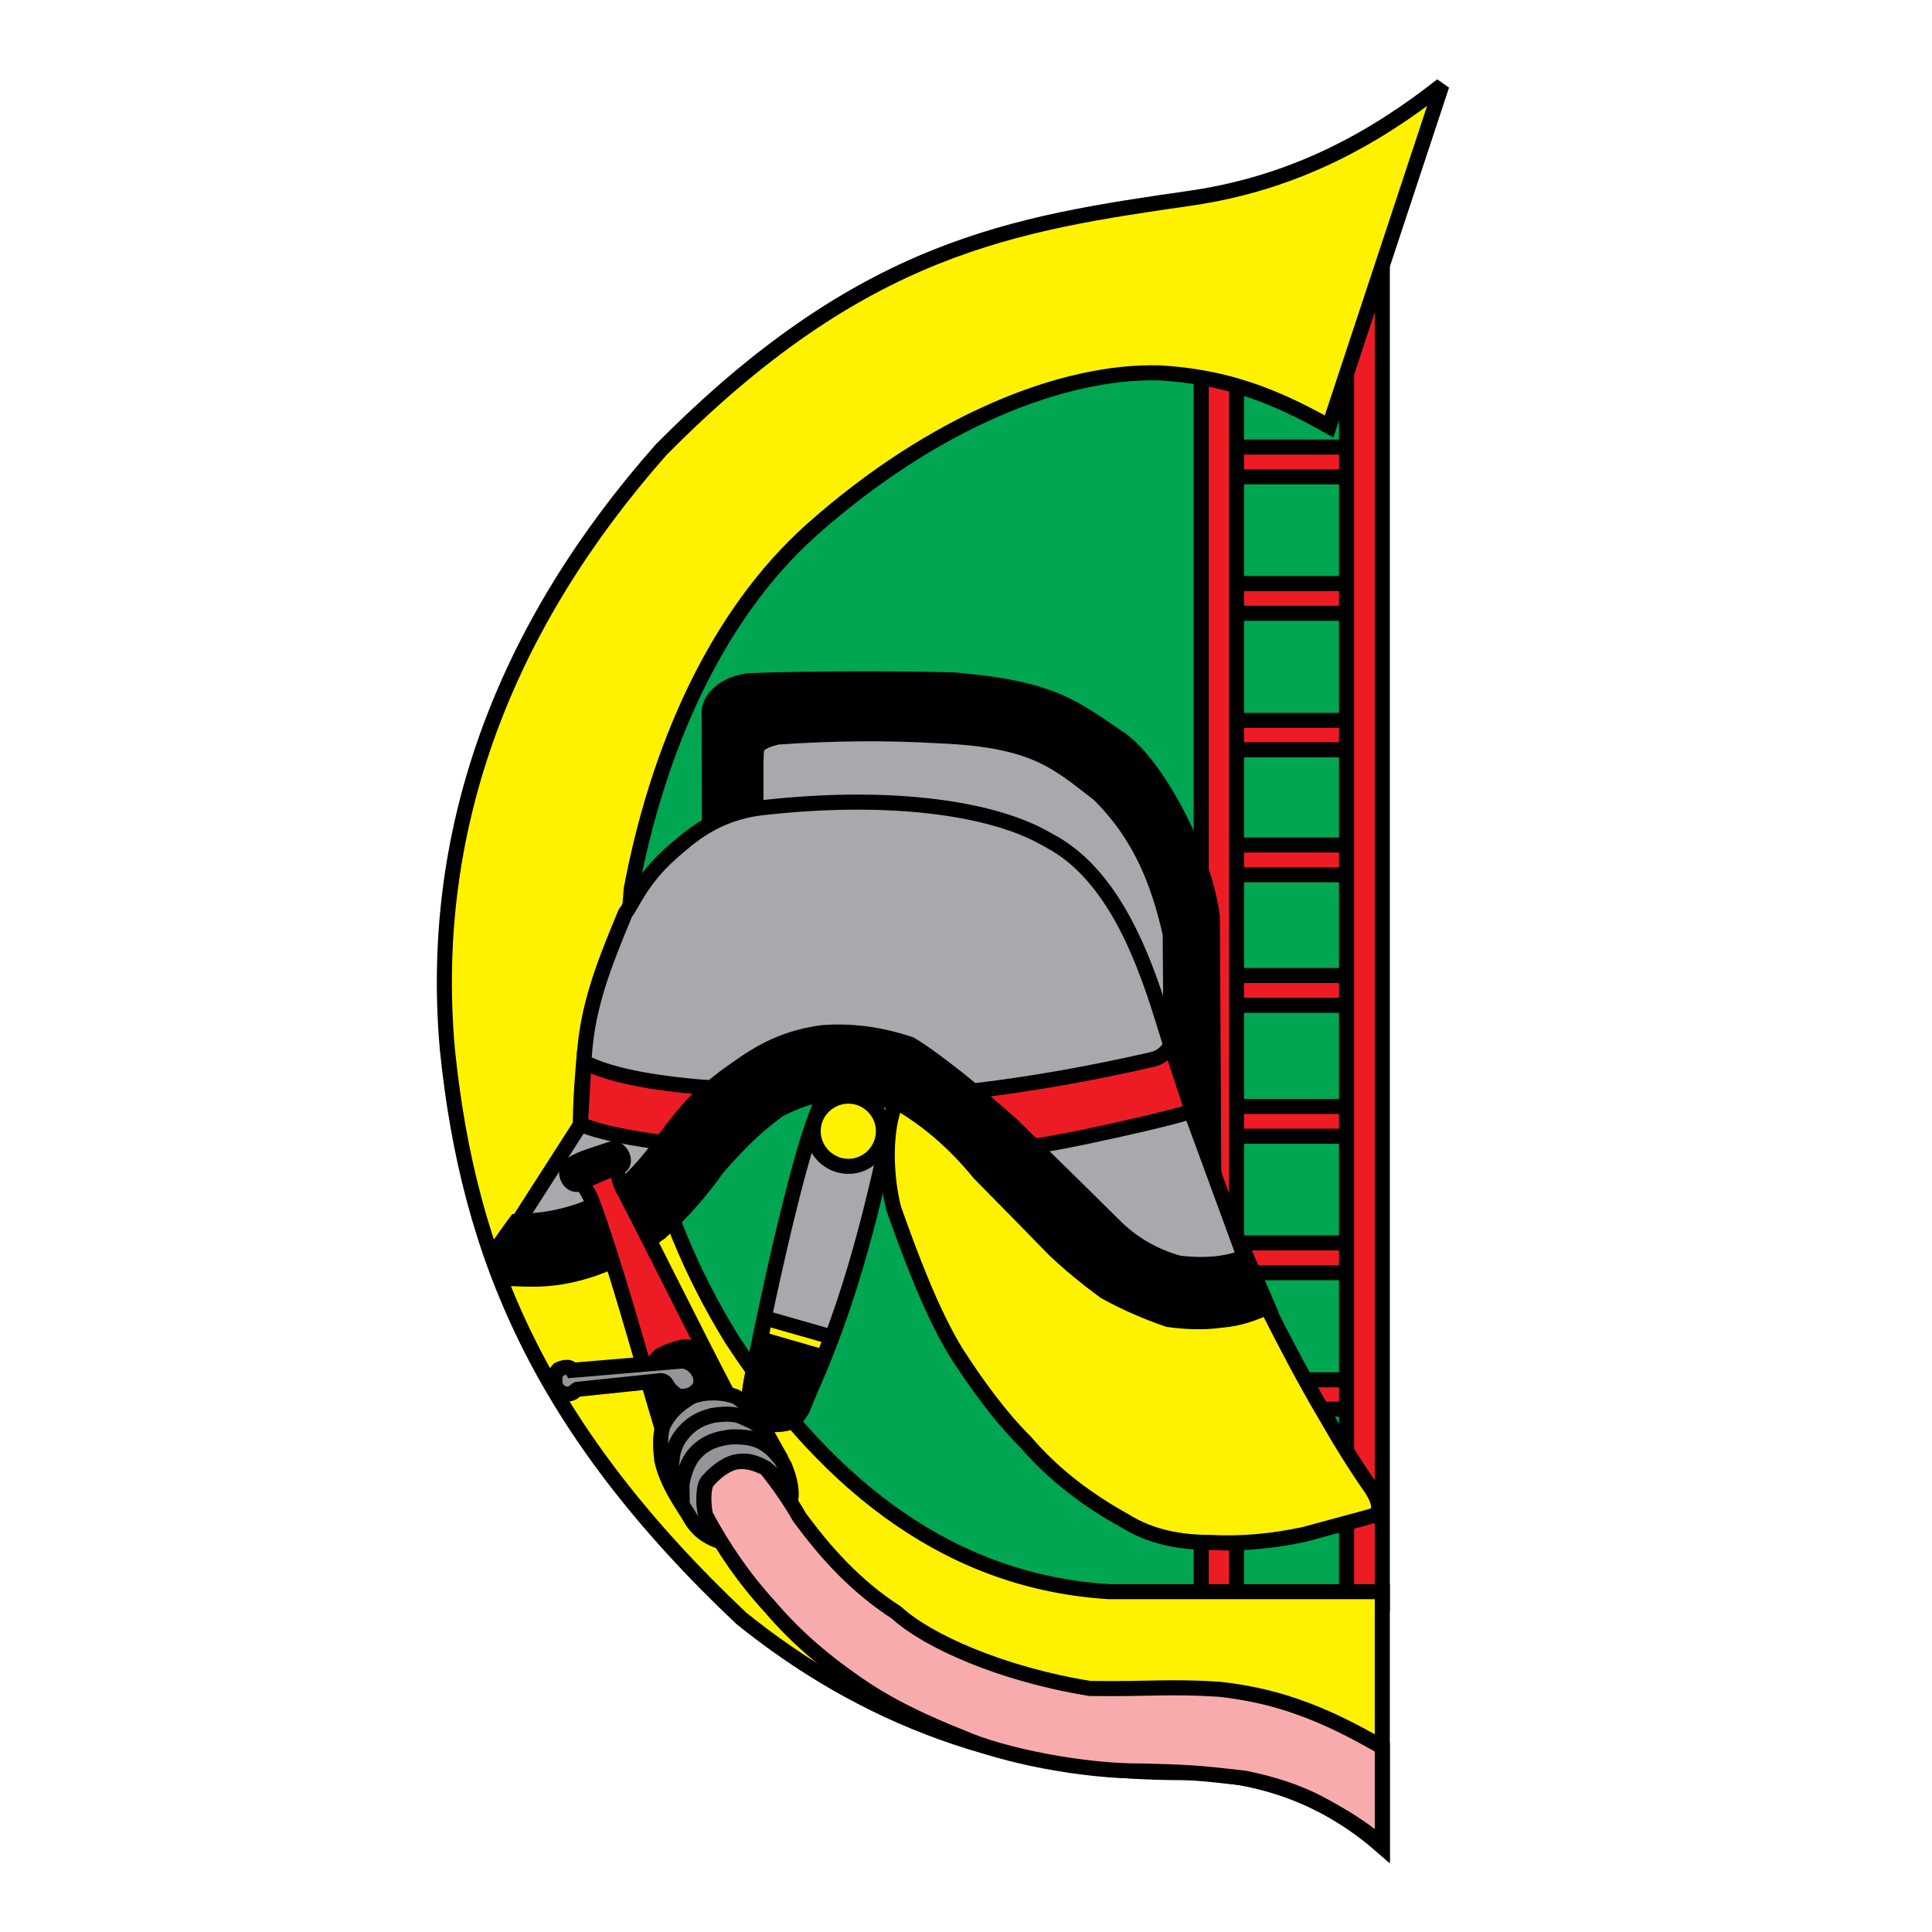 <?xml version="1.0" encoding="utf-8"?>
<!-- Generator: Adobe Illustrator 13.0.0, SVG Export Plug-In . SVG Version: 6.00 Build 14948)  -->
<!DOCTYPE svg PUBLIC "-//W3C//DTD SVG 1.0//EN" "http://www.w3.org/TR/2001/REC-SVG-20010904/DTD/svg10.dtd">
<svg version="1.0" id="Layer_1" xmlns="http://www.w3.org/2000/svg" xmlns:xlink="http://www.w3.org/1999/xlink" x="0px" y="0px"
	 width="192.756px" height="192.756px" viewBox="0 0 192.756 192.756" enable-background="new 0 0 192.756 192.756"
	 xml:space="preserve">
<g>
	<polygon fill-rule="evenodd" clip-rule="evenodd" fill="#FFFFFF" points="0,0 192.756,0 192.756,192.756 0,192.756 0,0 	"/>
	
		<path fill-rule="evenodd" clip-rule="evenodd" fill="#00A651" stroke="#000000" stroke-width="1.503" stroke-miterlimit="2.613" d="
		M135.972,31.937c-10.025-4.79-51.04,3.206-56.547,13.102C66.743,56.755,56.52,70.609,53.191,89.332
		c-0.396,33.052,8.559,48.846,18.347,63.175c11.967,10.845,43.035,15.041,65.305,12.824L135.972,31.937L135.972,31.937z"/>
	
		<polygon fill-rule="evenodd" clip-rule="evenodd" fill="#ED1C24" stroke="#000000" stroke-width="1.503" stroke-miterlimit="2.613" points="
		122.062,137.663 134.822,137.663 134.822,140.592 122.062,140.592 122.062,137.663 	"/>
	
		<polygon fill-rule="evenodd" clip-rule="evenodd" fill="#ED1C24" stroke="#000000" stroke-width="1.503" stroke-miterlimit="2.613" points="
		122.103,124.007 134.822,124.007 134.822,126.976 122.103,126.976 122.103,124.007 	"/>
	
		<polygon fill-rule="evenodd" clip-rule="evenodd" fill="#ED1C24" stroke="#000000" stroke-width="1.503" stroke-miterlimit="2.613" points="
		121.825,110.39 134.545,110.39 134.545,113.358 121.825,113.358 121.825,110.39 	"/>
	
		<polygon fill-rule="evenodd" clip-rule="evenodd" fill="#ED1C24" stroke="#000000" stroke-width="1.503" stroke-miterlimit="2.613" points="
		122.142,97.328 134.862,97.328 134.862,100.297 122.142,100.297 122.142,97.328 	"/>
	
		<polygon fill-rule="evenodd" clip-rule="evenodd" fill="#ED1C24" stroke="#000000" stroke-width="1.503" stroke-miterlimit="2.613" points="
		122.459,84.305 135.179,84.305 135.179,87.274 122.459,87.274 122.459,84.305 	"/>
	
		<polygon fill-rule="evenodd" clip-rule="evenodd" fill="#ED1C24" stroke="#000000" stroke-width="1.503" stroke-miterlimit="2.613" points="
		121.864,71.876 134.624,71.876 134.624,74.805 121.864,74.805 121.864,71.876 	"/>
	
		<polygon fill-rule="evenodd" clip-rule="evenodd" fill="#ED1C24" stroke="#000000" stroke-width="1.503" stroke-miterlimit="2.613" points="
		122.499,58.22 135.219,58.22 135.219,61.188 122.499,61.188 122.499,58.22 	"/>
	
		<polygon fill-rule="evenodd" clip-rule="evenodd" fill="#ED1C24" stroke="#000000" stroke-width="1.503" stroke-miterlimit="2.613" points="
		123.093,44.604 135.853,44.604 135.853,47.572 123.093,47.572 123.093,44.604 	"/>
	
		<polygon fill-rule="evenodd" clip-rule="evenodd" fill="#ED1C24" stroke="#000000" stroke-width="1.503" stroke-miterlimit="2.613" points="
		119.844,159.79 123.37,159.79 123.37,36.331 119.844,36.331 119.844,159.79 	"/>
	
		<polygon fill-rule="evenodd" clip-rule="evenodd" fill="#ED1C24" stroke="#000000" stroke-width="1.503" stroke-miterlimit="2.613" points="
		134.347,159.987 137.913,159.987 137.913,24.772 134.347,24.772 134.347,159.987 	"/>
	
		<path fill-rule="evenodd" clip-rule="evenodd" fill="#FFF200" stroke="#000000" stroke-width="1.503" stroke-miterlimit="2.613" d="
		M143.857,8.504l-11.254,34.041c-5.627-3.167-10.383-4.948-16.881-5.343c-9.749-0.277-22.667,4.948-34.674,15.596
		c-9.748,8.668-15.494,22.206-18.07,35.901c-1.506,17.218,2.021,31.944,10.065,44.966c9.907,15.121,22.191,24.185,37.606,25.135
		h27.263v25.452c-4.795-4.196-10.897-7.165-19.258-7.402c-18.189,0.198-32.732-5.739-44.7-15.397
		c-20.011-18.921-27.224-36.1-29.324-56.802c-1.981-22.483,6.103-42.551,21.319-59.77c20.09-20.306,35.109-22.562,53.021-25.135
		C129.037,18.241,136.923,13.966,143.857,8.504L143.857,8.504z"/>
	
		<path fill-rule="evenodd" clip-rule="evenodd" fill="#A7A9AC" stroke="#000000" stroke-width="1.503" stroke-miterlimit="2.613" d="
		M82.832,108.728c2.536-1.504,4.319-0.594,6.539,1.228c-2.14,9.737-4.24,19.475-8.876,29.449c-0.436,1.307-0.951,2.494-2.259,2.652
		c-1.07,0.197-1.942,0-2.616-0.476c-0.951-0.554-0.99-1.464-0.832-2.691C74.669,138.89,80.296,110.192,82.832,108.728
		L82.832,108.728z"/>
	<path fill-rule="evenodd" clip-rule="evenodd" stroke="#000000" stroke-width="1.504" stroke-miterlimit="2.613" d="
		M70.746,71.243c-0.08-1.425,1.387-3.008,3.923-3.325c6.261-0.238,14.939-0.238,20.527-0.079c9.828,0.831,11.888,2.731,16.524,5.858
		c3.686,2.533,8.44,11.519,9.233,17.733l0.158,28.579L70.786,82.405L70.746,71.243L70.746,71.243z"/>
	
		<path fill-rule="evenodd" clip-rule="evenodd" fill="#A7A9AC" stroke="#000000" stroke-width="1.503" stroke-miterlimit="2.613" d="
		M75.422,81.574v-5.542c0.079-1.346-0.277-1.9,2.14-2.494c5.627-0.396,11.056-0.436,16.287-0.119
		c9.51,0.396,11.73,2.731,15.772,5.818c4.239,4.196,5.983,8.906,7.133,13.934l0.079,11.756L75.778,85.136L75.422,81.574
		L75.422,81.574z"/>
	
		<path fill-rule="evenodd" clip-rule="evenodd" fill="#A7A9AC" stroke="#000000" stroke-width="1.503" stroke-miterlimit="2.613" d="
		M51.606,122.027c5.904,0.158,10.699-1.583,15.573-8.906c4.914-6.729,12.879-10.173,16.208-9.855
		c2.021-0.119,5.667,0.158,7.371,1.107c3.686,2.059,7.331,5.067,11.769,9.698c3.844,3.721,5.944,6.413,10.264,9.856
		c4.358,2.969,7.807,3.087,11.531,1.939l-5.429-14.804l-2.219-7.204c-1.704-5.502-4.479-15.477-11.294-19.594
		c-0.832-0.475-1.862-1.069-2.813-1.464c-5.072-2.217-14.107-3.603-26.511-2.217c-4.715,0.554-7.251,2.929-9.114,4.552
		c-3.011,2.692-3.764,4.948-4.557,5.977c-1.704,4.117-3.527,8.432-4.002,13.221c-0.277,2.811-0.476,5.463-0.476,7.877
		L51.606,122.027L51.606,122.027z"/>
	
		<path fill-rule="evenodd" clip-rule="evenodd" fill="#ED1C24" stroke="#000000" stroke-width="1.503" stroke-miterlimit="2.613" d="
		M58.263,105.957l-0.356,6.215c2.18,0.91,5.548,1.464,8.599,1.86c1.308-2.019,2.972-3.879,4.914-5.463
		C66.229,108.213,61.156,107.461,58.263,105.957L58.263,105.957z"/>
	
		<path fill-rule="evenodd" clip-rule="evenodd" fill="#ED1C24" stroke="#000000" stroke-width="1.503" stroke-miterlimit="2.613" d="
		M97.098,108.847c5.944-0.713,11.729-1.742,17.793-3.127c0.752-0.159,1.466-0.594,1.901-1.465l2.14,6.531
		c0.119,0.356-15.691,3.879-16.088,3.522C102.646,114.27,97.098,108.847,97.098,108.847L97.098,108.847z"/>
	<path fill-rule="evenodd" clip-rule="evenodd" stroke="#000000" stroke-width="1.503" stroke-miterlimit="2.613" d="
		M51.487,121.869c2.298-0.039,4.914-0.356,7.846-1.662c1.03-0.277,3.646-2.099,6.3-5.66c3.646-4.988,4.28-5.186,6.737-7.125
		c2.694-1.94,5.191-3.801,9.708-4.395c3.091-0.237,5.944,0.238,8.718,1.148c1.229,0.713,3.963,2.573,10.105,7.996
		c3.407,3.324,6.815,6.689,10.184,10.014c1.862,1.9,4.042,3.128,6.538,3.84c2.418,0.277,4.795,0.158,6.697-0.712l2.298,5.304
		c-1.545,0.871-3.091,1.425-4.596,1.504c-2.933,0.237-5.271-0.118-7.213-0.713c-3.844-1.583-6.855-3.76-9.55-6.175
		c-2.933-3.008-5.864-6.017-8.797-9.064c-1.823-1.82-3.646-3.642-5.469-4.987c-1.981-1.425-3.963-1.979-5.944-2.137
		c-2.695-0.198-5.112,0.475-7.371,1.701c-2.536,1.821-4.359,3.801-6.103,5.779c-1.585,2.257-3.408,4.354-5.667,6.412
		c-2.021,1.505-4.201,2.771-6.697,3.643c-3.646,1.227-5.865,1.068-8.163,0.989c-1.229-0.198-1.545-0.95-1.902-2.454
		C49.981,124.007,50.655,122.978,51.487,121.869L51.487,121.869z"/>
	
		<path fill-rule="evenodd" clip-rule="evenodd" fill="#FFF200" stroke="#000000" stroke-width="1.503" stroke-miterlimit="2.613" d="
		M84.655,109.361c1.902,0,3.487,1.583,3.487,3.483c0,1.939-1.585,3.522-3.487,3.522c-1.941,0-3.527-1.583-3.527-3.522
		C81.128,110.944,82.713,109.361,84.655,109.361L84.655,109.361z"/>
	
		<polygon fill-rule="evenodd" clip-rule="evenodd" fill="#FFF200" stroke="#000000" stroke-width="1.503" stroke-miterlimit="2.613" points="
		76.293,131.488 82.951,133.388 82.159,135.446 75.897,133.625 76.293,131.488 	"/>
	<path fill-rule="evenodd" clip-rule="evenodd" stroke="#000000" stroke-width="1.503" stroke-miterlimit="2.613" d="
		M75.857,133.586l6.34,1.82c-0.713,1.742-1.466,3.523-2.179,5.265c-0.594,0.555-1.783,1.347-2.021,1.386
		c-0.198,0-1.585-0.396-1.902-0.515c-0.317-0.158-1.466-2.138-1.308-2.731C75.065,136.713,75.461,135.684,75.857,133.586
		L75.857,133.586z"/>
	
		<path fill-rule="evenodd" clip-rule="evenodd" fill="#FFF200" stroke="#000000" stroke-width="1.503" stroke-miterlimit="2.613" d="
		M89.41,109.915c-1.704,4.156-0.515,10.134-0.08,11.123c1.506,4.235,3.646,9.975,6.063,13.894c2.14,3.325,4.398,6.412,6.935,8.946
		c2.933,3.403,6.301,5.857,9.867,7.837c2.655,1.662,5.588,2.177,8.639,2.177c2.973,0.158,6.063-0.119,9.233-0.791
		c2.298-0.634,4.597-1.228,6.855-1.86c0.832-0.317,0.832-1.188,0-2.573c-1.664-2.375-3.21-4.869-4.676-7.441
		c-2.061-3.483-3.963-7.125-5.825-10.807c-1.308,0.594-2.695,1.148-4.676,1.307c-1.704,0.237-3.448,0.158-5.191-0.079
		c-2.101-0.713-4.201-1.623-6.301-2.771c-1.783-1.306-3.487-2.691-5.072-4.195c-2.457-2.533-4.953-5.066-7.45-7.6
		C95.275,114.071,92.501,111.657,89.41,109.915L89.41,109.915z"/>
	<path fill-rule="evenodd" clip-rule="evenodd" stroke="#000000" stroke-width="1.503" stroke-miterlimit="2.613" d="
		M56.718,116.446c0.792-0.791,2.259-1.108,4.28-1.82c0.912-0.277,1.744,1.464,0.753,1.82c-1.268,0.554-2.734,1.148-4.002,1.702
		C56.837,118.386,56.203,117.04,56.718,116.446L56.718,116.446z"/>
	
		<path fill-rule="evenodd" clip-rule="evenodd" fill="#ED1C24" stroke="#000000" stroke-width="1.503" stroke-miterlimit="2.613" d="
		M58.026,117.95l3.487-1.504c0.198,1.228,0.476,1.979,0.832,2.533c3.487,6.729,6.776,13.458,10.303,20.227
		c-1.268-0.355-2.536-0.276-3.765,0.198c-1.188,0.634-2.219,1.544-2.813,3.167c-2.298-7.64-4.716-16.586-7.054-22.879
		C58.739,119.02,58.026,117.95,58.026,117.95L58.026,117.95z"/>
	
		<path fill-rule="evenodd" clip-rule="evenodd" fill="#939598" stroke="#000000" stroke-width="1.503" stroke-miterlimit="2.613" d="
		M66.862,141.106c0.674-0.792,1.427-1.386,2.259-1.781c0.594-0.197,1.387-0.356,2.576-0.276l-1.862-3.84
		c-0.515-0.673-1.11-0.95-1.823-0.792c-0.792,0.198-0.991,0.237-2.14,0.792c-0.515,0.396-0.832,0.91-0.515,1.781L66.862,141.106
		L66.862,141.106z"/>
	
		<path fill-rule="evenodd" clip-rule="evenodd" fill="#939598" stroke="#000000" stroke-width="1.503" stroke-miterlimit="2.613" d="
		M57.114,136.713l10.779-0.91c0.673-0.079,1.426,0.356,1.902,1.267c0.158,0.436,0.158,0.791,0.079,1.188
		c-0.277,0.515-0.753,0.91-1.426,1.028c-0.516,0.08-0.912,0-1.07-0.197c-0.317-0.237-0.634-0.515-0.872-0.989
		c-0.158-0.238-0.356-0.356-0.555-0.356l-8.361,0.871c-0.08,0-0.396,0.436-0.911,0.475c-0.516,0.079-1.149-0.436-1.229-0.792
		c-0.119-0.316-0.198-1.227,0.278-1.662C56.044,136.476,56.837,136.198,57.114,136.713L57.114,136.713z"/>
	
		<path fill-rule="evenodd" clip-rule="evenodd" fill="#939598" stroke="#000000" stroke-width="1.503" stroke-miterlimit="2.613" d="
		M69.042,139.325c-1.308,0.752-2.299,1.623-2.933,3.009c-0.317,1.188-0.198,2.335-0.079,3.364c0.436,1.939,1.466,3.602,2.655,5.423
		c0.792,1.544,1.942,2.335,3.369,2.731c-0.753-0.871-1.308-1.9-1.704-3.009c-0.238-1.306-0.04-2.296,0.436-3.087
		c0.515-0.555,1.109-1.108,1.862-1.623c0.912-0.396,1.625-0.436,2.259-0.277c0.792,0.198,1.506,0.555,2.061,1.108
		c0.634,0.989,1.229,1.979,1.862,2.929c0.277-1.028,0-2.295-0.555-3.642c-0.515-0.91-1.03-1.86-1.545-2.81
		c-0.476-0.911-0.991-1.702-1.545-2.533c-0.674-0.634-0.991-1.108-1.823-1.584C72.133,138.89,70.429,138.811,69.042,139.325
		L69.042,139.325z"/>
	
		<path fill-rule="evenodd" clip-rule="evenodd" fill="#939598" stroke="#000000" stroke-width="1.503" stroke-miterlimit="2.613" d="
		M68.051,150.092l-1.07-2.533c-0.079-0.989,0.04-1.386,0.119-2.375c0.198-0.989,0.595-1.781,1.427-2.612
		c0.594-0.554,1.268-1.029,2.536-1.346c0.951-0.159,1.823-0.198,2.615,0c0.555,0.197,0.832,0.396,1.308,0.554
		c0.277,0.198,1.07,0.673,1.308,0.99c0.674,1.068,1.031,1.78,1.665,2.85c-0.515-0.476-0.713-0.989-1.783-1.623
		c-0.872-0.554-2.021-0.673-3.25-0.634c-1.308,0.159-2.497,0.476-3.566,1.623c-0.555,0.634-0.991,1.465-1.308,2.969
		C68.012,148.707,68.091,149.34,68.051,150.092L68.051,150.092z"/>
	
		<path fill-rule="evenodd" clip-rule="evenodd" fill="#F8ABAD" stroke="#000000" stroke-width="1.503" stroke-miterlimit="2.613" d="
		M70.389,151.16c-0.277-1.385-0.198-2.81,0.159-3.324c0.713-0.832,1.585-1.584,2.694-1.939c1.268-0.238,2.14,0.118,3.17,0.594
		c1.229,1.543,2.377,3.166,3.368,4.908c2.576,3.482,5.508,6.808,9.669,9.5c3.051,2.81,10.461,6.135,19.298,7.56
		c5.825,0.079,7.926-0.237,12.918,0.079c2.418,0.277,4.953,0.752,7.648,1.702c3.012,1.029,5.785,2.454,8.599,4.077v9.737
		c-2.179-1.86-4.2-3.008-6.182-4.077c-2.457-1.306-5.032-2.058-7.568-2.572c-4.835-0.555-5.667-0.594-10.304-0.713
		c-5.785,0.04-13.829-1.544-17.832-3.325c-3.804-1.504-7.45-3.206-10.699-5.502c-3.091-2.137-5.944-4.552-8.44-7.48
		C74.272,157.533,72.212,154.564,70.389,151.16L70.389,151.16z"/>
</g>
</svg>
